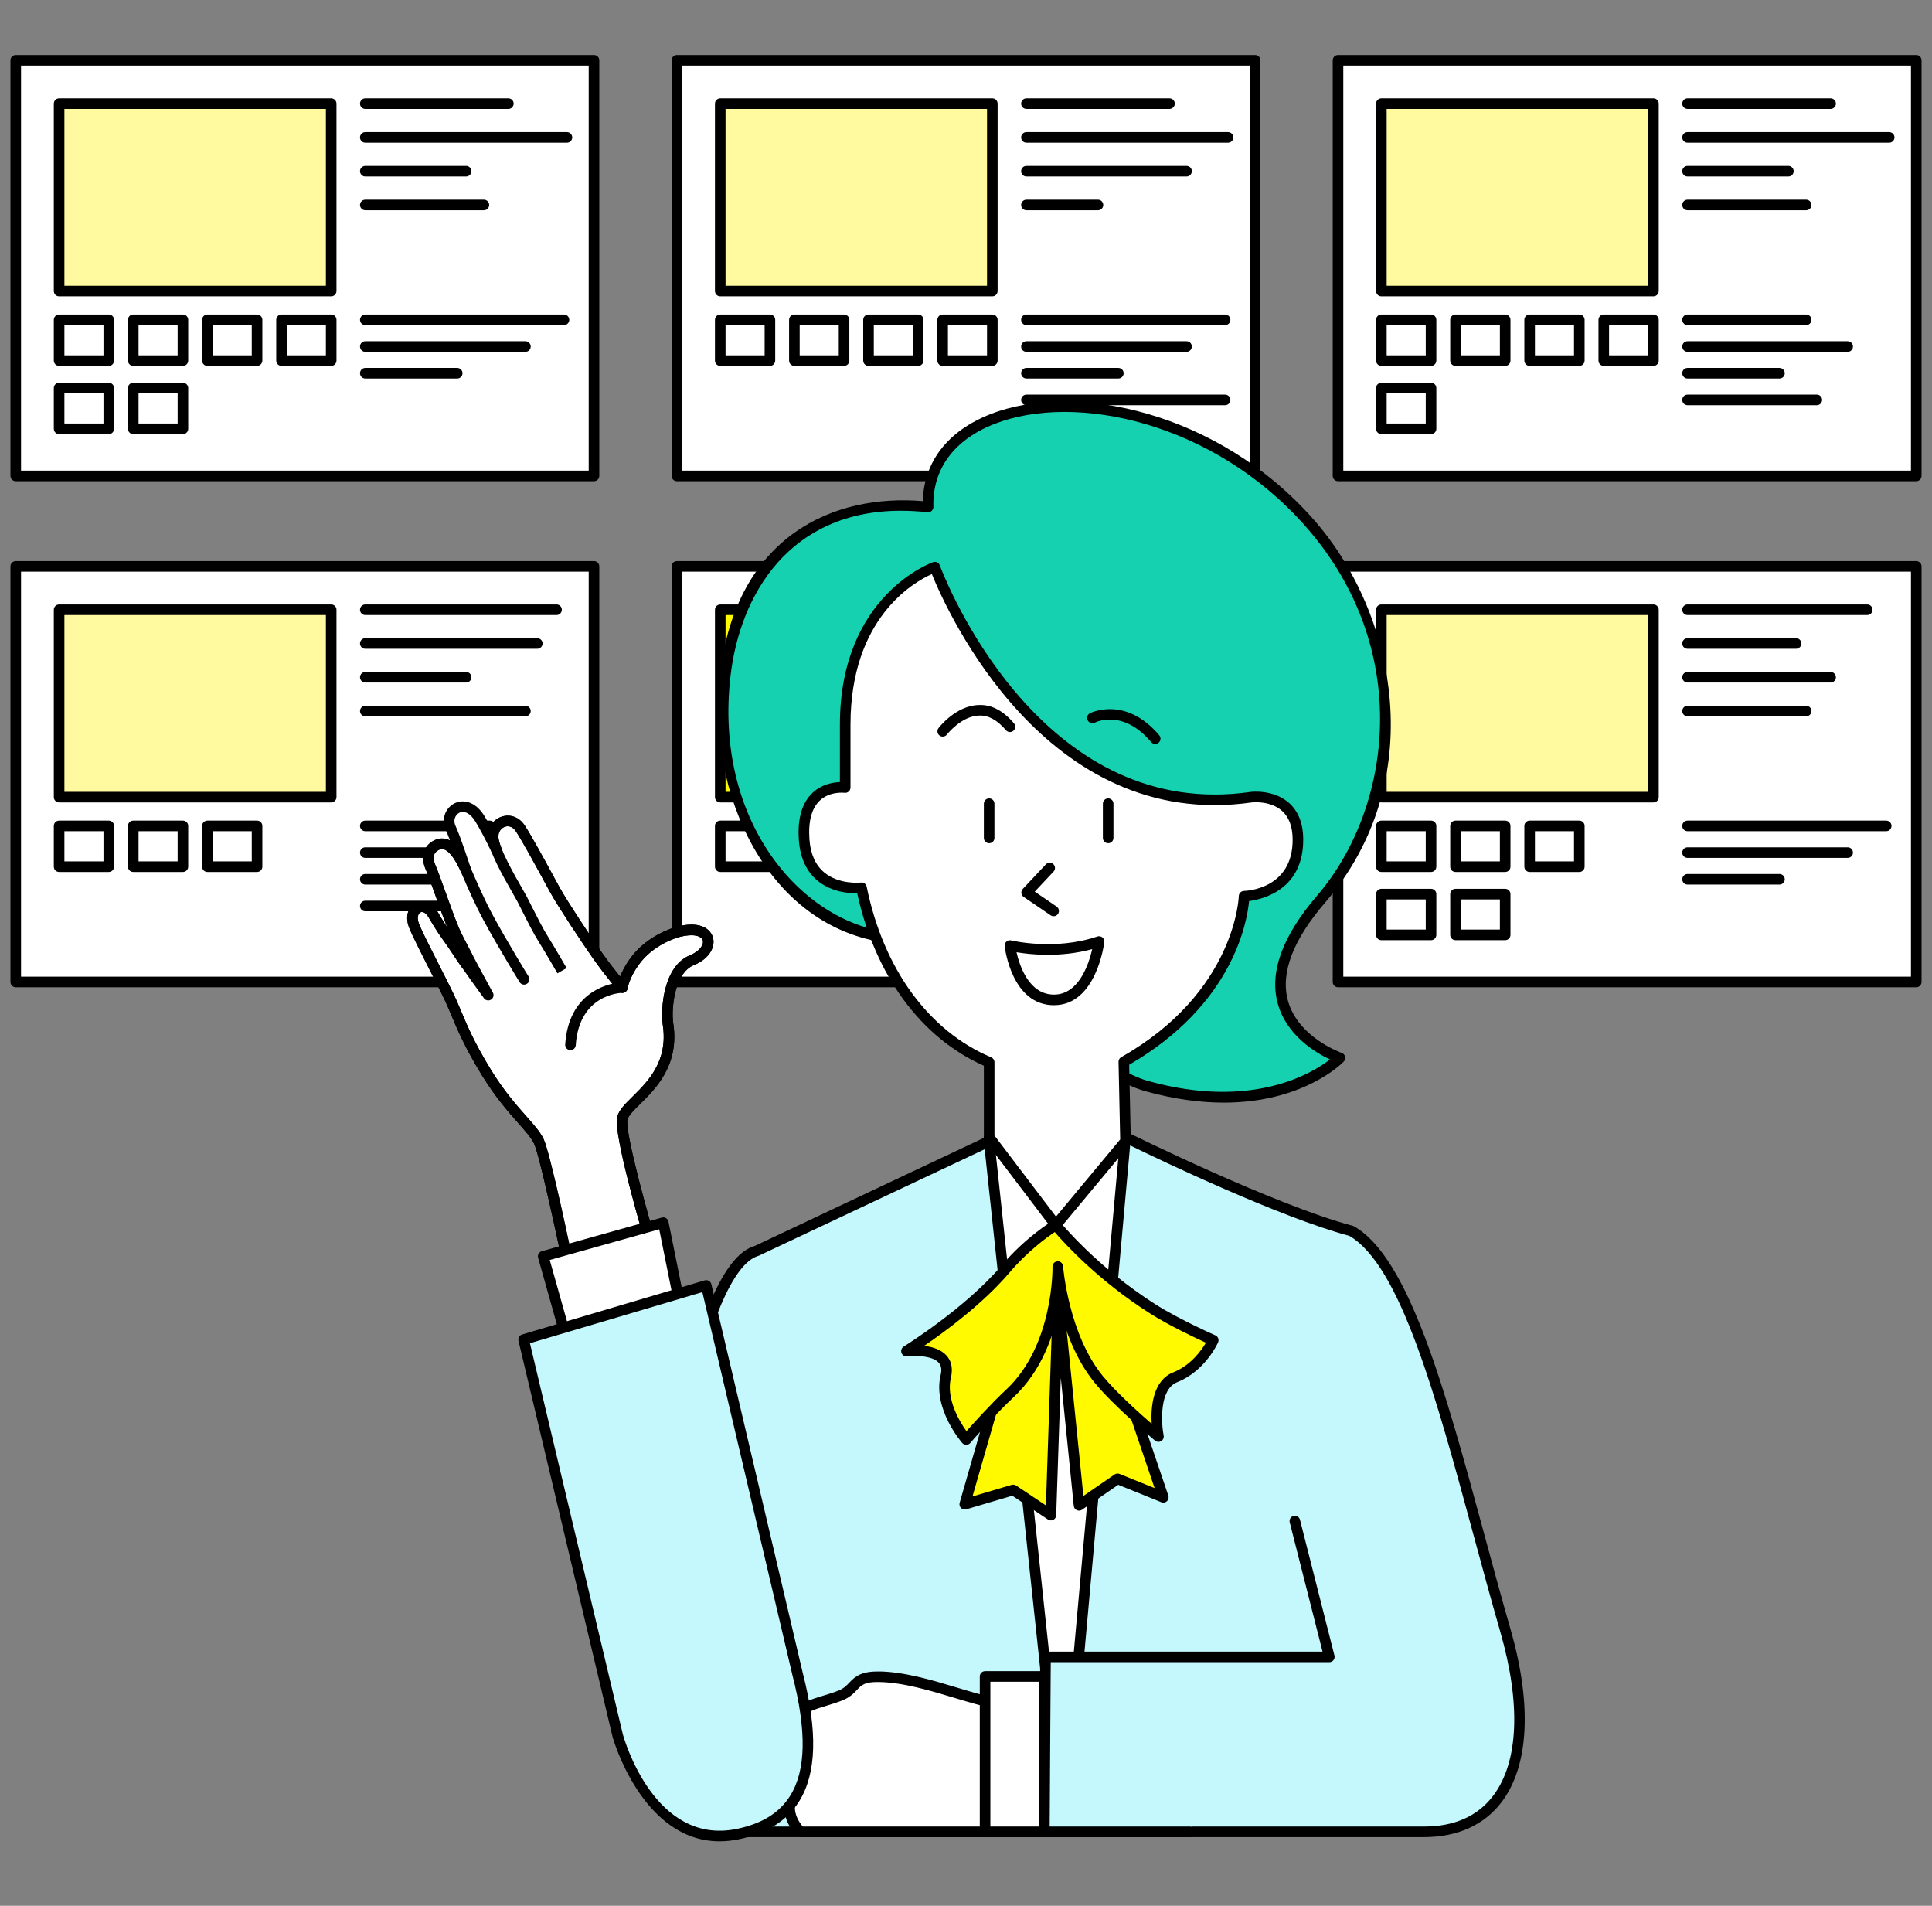 <?xml version="1.0" encoding="UTF-8"?>
<svg id="fig-lp-welcome-point-local" xmlns="http://www.w3.org/2000/svg" viewBox="0 0 146 144">
  <rect x="0" y="0" width="146" height="144" fill="#808080" stroke="none"/>
  <defs>
    <style>
      .cls-1 {
        fill: #fffa00;
      }

      .cls-1, .cls-2, .cls-3, .cls-4, .cls-5, .cls-6 {
        stroke-width: 0px;
      }

      .cls-2 {
        fill: #000;
      }

      .cls-3 {
        fill: #c5f8fc;
      }

      .cls-4 {
        fill: #fffaa0;
      }

      .cls-5 {
        fill: #fff;
      }

      .cls-6 {
        fill: #16d1b0;
      }
    </style>
  </defs>
  <g>
    <g>
      <g>
        <rect class="cls-5" x="1.19" y="42.793" width="43.698" height="31.403"/>
        <path class="cls-2" d="M44.888,74.596H1.19c-.221,0-.4-.18-.4-.4v-31.402c0-.221.179-.4.4-.4h43.698c.221,0,.4.18.4.4v31.402c0,.221-.179.4-.4.4ZM1.59,73.795h42.898v-30.602H1.59v30.602Z"/>
      </g>
      <g>
        <rect class="cls-4" x="4.467" y="46.07" width="20.56" height="14.159"/>
        <path class="cls-2" d="M25.028,60.629H4.467c-.221,0-.4-.18-.4-.4v-14.158c0-.221.179-.4.4-.4h20.561c.221,0,.4.18.4.4v14.158c0,.221-.179.4-.4.4ZM4.867,59.828h19.761v-13.357H4.867v13.357Z"/>
      </g>
      <path class="cls-2" d="M8.221,65.885h-3.754c-.221,0-.4-.18-.4-.4v-3.082c0-.221.179-.4.4-.4h3.754c.221,0,.4.18.4.4v3.082c0,.221-.179.4-.4.4ZM4.867,65.084h2.954v-2.281h-2.954v2.281Z"/>
      <path class="cls-2" d="M13.823,65.885h-3.753c-.221,0-.4-.18-.4-.4v-3.082c0-.221.179-.4.4-.4h3.753c.221,0,.4.18.4.4v3.082c0,.221-.179.4-.4.4ZM10.47,65.084h2.954v-2.281h-2.954v2.281Z"/>
      <path class="cls-2" d="M19.426,65.885h-3.754c-.221,0-.4-.18-.4-.4v-3.082c0-.221.179-.4.4-.4h3.754c.221,0,.4.18.4.4v3.082c0,.221-.179.4-.4.4ZM16.072,65.084h2.954v-2.281h-2.954v2.281Z"/>
      <path class="cls-2" d="M42.059,46.471h-14.454c-.221,0-.4-.18-.4-.4s.179-.4.4-.4h14.454c.221,0,.4.18.4.4s-.179.4-.4.4Z"/>
      <path class="cls-2" d="M37.017,62.803h-9.412c-.221,0-.4-.18-.4-.4s.179-.4.4-.4h9.412c.221,0,.4.18.4.4s-.179.4-.4.4Z"/>
      <path class="cls-2" d="M39.706,64.82h-12.101c-.221,0-.4-.18-.4-.4s.179-.4.4-.4h12.101c.221,0,.4.18.4.4s-.179.4-.4.4Z"/>
      <path class="cls-2" d="M34.552,66.837h-6.947c-.221,0-.4-.18-.4-.4s.179-.4.4-.4h6.947c.221,0,.4.18.4.4s-.179.4-.4.4Z"/>
      <path class="cls-2" d="M37.017,68.854h-9.412c-.221,0-.4-.18-.4-.4s.179-.4.4-.4h9.412c.221,0,.4.18.4.4s-.179.4-.4.4Z"/>
      <path class="cls-2" d="M40.602,49.021h-12.997c-.221,0-.4-.18-.4-.4s.179-.4.4-.4h12.997c.221,0,.4.18.4.4s-.179.4-.4.4Z"/>
      <path class="cls-2" d="M35.224,51.572h-7.619c-.221,0-.4-.18-.4-.4s.179-.4.4-.4h7.619c.221,0,.4.18.4.4s-.179.4-.4.4Z"/>
      <path class="cls-2" d="M39.706,54.124h-12.101c-.221,0-.4-.18-.4-.4s.179-.4.4-.4h12.101c.221,0,.4.18.4.4s-.179.4-.4.4Z"/>
    </g>
    <g>
      <g>
        <rect class="cls-5" x="51.151" y="42.793" width="43.698" height="31.403"/>
        <path class="cls-2" d="M94.849,74.596h-43.697c-.221,0-.4-.18-.4-.4v-31.402c0-.221.179-.4.4-.4h43.697c.221,0,.4.18.4.4v31.402c0,.221-.179.4-.4.4ZM51.551,73.795h42.897v-30.602h-42.897v30.602Z"/>
      </g>
      <g>
        <rect class="cls-1" x="54.428" y="46.07" width="20.56" height="14.159"/>
        <path class="cls-2" d="M74.989,60.629h-20.56c-.221,0-.4-.18-.4-.4v-14.158c0-.221.179-.4.4-.4h20.56c.221,0,.4.18.4.4v14.158c0,.221-.179.4-.4.4ZM54.829,59.828h19.76v-13.357h-19.76v13.357Z"/>
      </g>
      <path class="cls-2" d="M58.182,65.885h-3.753c-.221,0-.4-.18-.4-.4v-3.082c0-.221.179-.4.4-.4h3.753c.221,0,.4.18.4.4v3.082c0,.221-.179.4-.4.4ZM54.829,65.084h2.954v-2.281h-2.954v2.281Z"/>
      <path class="cls-2" d="M63.784,65.885h-3.753c-.221,0-.4-.18-.4-.4v-3.082c0-.221.179-.4.4-.4h3.753c.221,0,.4.18.4.4v3.082c0,.221-.179.4-.4.4ZM60.431,65.084h2.954v-2.281h-2.954v2.281Z"/>
      <path class="cls-2" d="M69.387,65.885h-3.754c-.221,0-.4-.18-.4-.4v-3.082c0-.221.179-.4.4-.4h3.754c.221,0,.4.18.4.4v3.082c0,.221-.179.4-.4.4ZM66.033,65.084h2.954v-2.281h-2.954v2.281Z"/>
      <path class="cls-2" d="M74.989,65.885h-3.753c-.221,0-.4-.18-.4-.4v-3.082c0-.221.179-.4.4-.4h3.753c.221,0,.4.18.4.4v3.082c0,.221-.179.4-.4.4ZM71.635,65.084h2.954v-2.281h-2.954v2.281Z"/>
      <path class="cls-2" d="M88.378,46.471h-10.812c-.221,0-.4-.18-.4-.4s.179-.4.4-.4h10.812c.221,0,.4.18.4.4s-.179.4-.4.4Z"/>
      <path class="cls-2" d="M92.58,62.803h-15.014c-.221,0-.4-.18-.4-.4s.179-.4.4-.4h15.014c.221,0,.4.18.4.4s-.179.4-.4.4Z"/>
      <path class="cls-2" d="M89.667,64.82h-12.101c-.221,0-.4-.18-.4-.4s.179-.4.4-.4h12.101c.221,0,.4.18.4.4s-.179.4-.4.4Z"/>
      <path class="cls-2" d="M84.513,66.837h-6.947c-.221,0-.4-.18-.4-.4s.179-.4.4-.4h6.947c.221,0,.4.18.4.4s-.179.4-.4.4Z"/>
      <path class="cls-2" d="M92.804,49.021h-15.238c-.221,0-.4-.18-.4-.4s.179-.4.4-.4h15.238c.221,0,.4.18.4.4s-.179.4-.4.4Z"/>
      <path class="cls-2" d="M85.185,51.572h-7.619c-.221,0-.4-.18-.4-.4s.179-.4.4-.4h7.619c.221,0,.4.18.4.4s-.179.4-.4.4Z"/>
      <path class="cls-2" d="M82.507,54.124h-4.941c-.221,0-.4-.18-.4-.4s.179-.4.4-.4h4.941c.221,0,.4.18.4.4s-.179.4-.4.4Z"/>
    </g>
    <g>
      <g>
        <rect class="cls-5" x="101.112" y="42.793" width="43.698" height="31.403"/>
        <path class="cls-2" d="M144.81,74.596h-43.698c-.221,0-.4-.18-.4-.4v-31.402c0-.221.179-.4.4-.4h43.698c.221,0,.4.18.4.4v31.402c0,.221-.179.4-.4.4ZM101.512,73.795h42.898v-30.602h-42.898v30.602Z"/>
      </g>
      <g>
        <rect class="cls-4" x="104.389" y="46.07" width="20.56" height="14.159"/>
        <path class="cls-2" d="M124.95,60.629h-20.561c-.221,0-.4-.18-.4-.4v-14.158c0-.221.179-.4.4-.4h20.561c.221,0,.4.18.4.4v14.158c0,.221-.179.4-.4.4ZM104.789,59.828h19.761v-13.357h-19.761v13.357Z"/>
      </g>
      <path class="cls-2" d="M108.143,65.885h-3.754c-.221,0-.4-.18-.4-.4v-3.082c0-.221.179-.4.4-.4h3.754c.221,0,.4.18.4.4v3.082c0,.221-.179.4-.4.4ZM104.789,65.084h2.954v-2.281h-2.954v2.281Z"/>
      <path class="cls-2" d="M113.745,65.885h-3.753c-.221,0-.4-.18-.4-.4v-3.082c0-.221.179-.4.4-.4h3.753c.221,0,.4.18.4.4v3.082c0,.221-.179.4-.4.4ZM110.392,65.084h2.954v-2.281h-2.954v2.281Z"/>
      <path class="cls-2" d="M108.143,71.038h-3.754c-.221,0-.4-.18-.4-.4v-3.081c0-.221.179-.4.4-.4h3.754c.221,0,.4.18.4.4v3.081c0,.221-.179.4-.4.4ZM104.789,70.237h2.954v-2.28h-2.954v2.28Z"/>
      <path class="cls-2" d="M113.745,71.038h-3.753c-.221,0-.4-.18-.4-.4v-3.081c0-.221.179-.4.4-.4h3.753c.221,0,.4.18.4.4v3.081c0,.221-.179.4-.4.4ZM110.392,70.237h2.954v-2.28h-2.954v2.28Z"/>
      <path class="cls-2" d="M119.348,65.885h-3.753c-.221,0-.4-.18-.4-.4v-3.082c0-.221.179-.4.4-.4h3.753c.221,0,.4.18.4.4v3.082c0,.221-.179.4-.4.4ZM115.994,65.084h2.954v-2.281h-2.954v2.281Z"/>
      <path class="cls-2" d="M141.107,46.471h-13.58c-.221,0-.4-.18-.4-.4s.179-.4.4-.4h13.58c.221,0,.4.18.4.4s-.179.4-.4.4Z"/>
      <path class="cls-2" d="M142.541,62.803h-15.014c-.221,0-.4-.18-.4-.4s.179-.4.4-.4h15.014c.221,0,.4.18.4.4s-.179.4-.4.4Z"/>
      <path class="cls-2" d="M139.628,64.82h-12.101c-.221,0-.4-.18-.4-.4s.179-.4.4-.4h12.101c.221,0,.4.18.4.4s-.179.4-.4.4Z"/>
      <path class="cls-2" d="M134.474,66.837h-6.947c-.221,0-.4-.18-.4-.4s.179-.4.4-.4h6.947c.221,0,.4.18.4.4s-.179.4-.4.4Z"/>
      <path class="cls-2" d="M135.729,49.021h-8.202c-.221,0-.4-.18-.4-.4s.179-.4.4-.4h8.202c.221,0,.4.18.4.4s-.179.4-.4.4Z"/>
      <path class="cls-2" d="M138.339,51.572h-10.812c-.221,0-.4-.18-.4-.4s.179-.4.4-.4h10.812c.221,0,.4.18.4.4s-.179.4-.4.4Z"/>
      <path class="cls-2" d="M136.491,54.124h-8.964c-.221,0-.4-.18-.4-.4s.179-.4.4-.4h8.964c.221,0,.4.18.4.4s-.179.4-.4.4Z"/>
    </g>
    <g>
      <g>
        <rect class="cls-5" x="1.19" y="4.556" width="43.698" height="31.403"/>
        <path class="cls-2" d="M44.888,36.358H1.19c-.221,0-.4-.18-.4-.4V4.556c0-.221.179-.4.4-.4h43.698c.221,0,.4.18.4.4v31.402c0,.221-.179.4-.4.4ZM1.59,35.558h42.898V4.956H1.59v30.602Z"/>
      </g>
      <g>
        <rect class="cls-4" x="4.467" y="7.833" width="20.56" height="14.159"/>
        <path class="cls-2" d="M25.028,22.392H4.467c-.221,0-.4-.18-.4-.4V7.833c0-.221.179-.4.4-.4h20.561c.221,0,.4.18.4.4v14.158c0,.221-.179.4-.4.4ZM4.867,21.591h19.761v-13.357H4.867v13.357Z"/>
      </g>
      <path class="cls-2" d="M8.221,27.647h-3.754c-.221,0-.4-.18-.4-.4v-3.082c0-.221.179-.4.4-.4h3.754c.221,0,.4.18.4.4v3.082c0,.221-.179.4-.4.4ZM4.867,26.847h2.954v-2.281h-2.954v2.281Z"/>
      <path class="cls-2" d="M13.823,27.647h-3.753c-.221,0-.4-.18-.4-.4v-3.082c0-.221.179-.4.4-.4h3.753c.221,0,.4.18.4.4v3.082c0,.221-.179.4-.4.4ZM10.47,26.847h2.954v-2.281h-2.954v2.281Z"/>
      <path class="cls-2" d="M8.221,32.801h-3.754c-.221,0-.4-.18-.4-.4v-3.081c0-.221.179-.4.4-.4h3.754c.221,0,.4.18.4.4v3.081c0,.221-.179.4-.4.4ZM4.867,32h2.954v-2.28h-2.954v2.28Z"/>
      <path class="cls-2" d="M13.823,32.801h-3.753c-.221,0-.4-.18-.4-.4v-3.081c0-.221.179-.4.4-.4h3.753c.221,0,.4.18.4.4v3.081c0,.221-.179.4-.4.4ZM10.47,32h2.954v-2.28h-2.954v2.28Z"/>
      <path class="cls-2" d="M19.426,27.647h-3.754c-.221,0-.4-.18-.4-.4v-3.082c0-.221.179-.4.4-.4h3.754c.221,0,.4.18.4.4v3.082c0,.221-.179.4-.4.4ZM16.072,26.847h2.954v-2.281h-2.954v2.281Z"/>
      <path class="cls-2" d="M25.028,27.647h-3.753c-.221,0-.4-.18-.4-.4v-3.082c0-.221.179-.4.4-.4h3.753c.221,0,.4.18.4.4v3.082c0,.221-.179.4-.4.4ZM21.674,26.847h2.954v-2.281h-2.954v2.281Z"/>
      <path class="cls-2" d="M38.417,8.233h-10.812c-.221,0-.4-.18-.4-.4s.179-.4.4-.4h10.812c.221,0,.4.18.4.4s-.179.4-.4.4Z"/>
      <path class="cls-2" d="M42.619,24.565h-15.014c-.221,0-.4-.18-.4-.4s.179-.4.4-.4h15.014c.221,0,.4.18.4.4s-.179.4-.4.4Z"/>
      <path class="cls-2" d="M39.706,26.583h-12.101c-.221,0-.4-.18-.4-.4s.179-.4.4-.4h12.101c.221,0,.4.18.4.4s-.179.4-.4.4Z"/>
      <path class="cls-2" d="M34.552,28.6h-6.947c-.221,0-.4-.18-.4-.4s.179-.4.4-.4h6.947c.221,0,.4.18.4.4s-.179.4-.4.4Z"/>
      <path class="cls-2" d="M42.843,10.784h-15.238c-.221,0-.4-.18-.4-.4s.179-.4.4-.4h15.238c.221,0,.4.18.4.4s-.179.4-.4.4Z"/>
      <path class="cls-2" d="M35.224,13.335h-7.619c-.221,0-.4-.18-.4-.4s.179-.4.4-.4h7.619c.221,0,.4.18.4.4s-.179.4-.4.4Z"/>
      <path class="cls-2" d="M36.568,15.887h-8.963c-.221,0-.4-.18-.4-.4s.179-.4.4-.4h8.963c.221,0,.4.18.4.4s-.179.4-.4.4Z"/>
    </g>
    <g>
      <g>
        <rect class="cls-5" x="51.151" y="4.556" width="43.698" height="31.403"/>
        <path class="cls-2" d="M94.849,36.358h-43.697c-.221,0-.4-.18-.4-.4V4.556c0-.221.179-.4.4-.4h43.697c.221,0,.4.18.4.4v31.402c0,.221-.179.4-.4.4ZM51.551,35.558h42.897V4.956h-42.897v30.602Z"/>
      </g>
      <g>
        <rect class="cls-4" x="54.428" y="7.833" width="20.56" height="14.159"/>
        <path class="cls-2" d="M74.989,22.392h-20.56c-.221,0-.4-.18-.4-.4V7.833c0-.221.179-.4.4-.4h20.56c.221,0,.4.18.4.4v14.158c0,.221-.179.4-.4.4ZM54.829,21.591h19.76v-13.357h-19.76v13.357Z"/>
      </g>
      <path class="cls-2" d="M58.182,27.647h-3.753c-.221,0-.4-.18-.4-.4v-3.082c0-.221.179-.4.4-.4h3.753c.221,0,.4.18.4.4v3.082c0,.221-.179.4-.4.4ZM54.829,26.847h2.954v-2.281h-2.954v2.281Z"/>
      <path class="cls-2" d="M63.784,27.647h-3.753c-.221,0-.4-.18-.4-.4v-3.082c0-.221.179-.4.4-.4h3.753c.221,0,.4.18.4.4v3.082c0,.221-.179.4-.4.4ZM60.431,26.847h2.954v-2.281h-2.954v2.281Z"/>
      <path class="cls-2" d="M69.387,27.647h-3.754c-.221,0-.4-.18-.4-.4v-3.082c0-.221.179-.4.4-.4h3.754c.221,0,.4.18.4.4v3.082c0,.221-.179.4-.4.4ZM66.033,26.847h2.954v-2.281h-2.954v2.281Z"/>
      <path class="cls-2" d="M74.989,27.647h-3.753c-.221,0-.4-.18-.4-.4v-3.082c0-.221.179-.4.4-.4h3.753c.221,0,.4.18.4.4v3.082c0,.221-.179.4-.4.4ZM71.635,26.847h2.954v-2.281h-2.954v2.281Z"/>
      <path class="cls-2" d="M88.378,8.233h-10.812c-.221,0-.4-.18-.4-.4s.179-.4.4-.4h10.812c.221,0,.4.18.4.4s-.179.4-.4.4Z"/>
      <path class="cls-2" d="M92.58,24.565h-15.014c-.221,0-.4-.18-.4-.4s.179-.4.4-.4h15.014c.221,0,.4.18.4.4s-.179.4-.4.4Z"/>
      <path class="cls-2" d="M89.667,26.583h-12.101c-.221,0-.4-.18-.4-.4s.179-.4.4-.4h12.101c.221,0,.4.18.4.4s-.179.4-.4.4Z"/>
      <path class="cls-2" d="M84.513,28.6h-6.947c-.221,0-.4-.18-.4-.4s.179-.4.4-.4h6.947c.221,0,.4.18.4.4s-.179.4-.4.4Z"/>
      <path class="cls-2" d="M92.58,30.616h-15.014c-.221,0-.4-.18-.4-.4s.179-.4.4-.4h15.014c.221,0,.4.18.4.4s-.179.4-.4.4Z"/>
      <path class="cls-2" d="M92.804,10.784h-15.238c-.221,0-.4-.18-.4-.4s.179-.4.4-.4h15.238c.221,0,.4.18.4.4s-.179.4-.4.4Z"/>
      <path class="cls-2" d="M89.667,13.335h-12.101c-.221,0-.4-.18-.4-.4s.179-.4.4-.4h12.101c.221,0,.4.18.4.4s-.179.4-.4.4Z"/>
      <path class="cls-2" d="M82.972,15.887h-5.406c-.221,0-.4-.18-.4-.4s.179-.4.4-.4h5.406c.221,0,.4.18.4.4s-.179.4-.4.4Z"/>
    </g>
    <g>
      <g>
        <rect class="cls-5" x="101.112" y="4.556" width="43.698" height="31.403"/>
        <path class="cls-2" d="M144.81,36.358h-43.698c-.221,0-.4-.18-.4-.4V4.556c0-.221.179-.4.4-.4h43.698c.221,0,.4.18.4.4v31.402c0,.221-.179.4-.4.4ZM101.512,35.558h42.898V4.956h-42.898v30.602Z"/>
      </g>
      <g>
        <rect class="cls-4" x="104.389" y="7.833" width="20.56" height="14.159"/>
        <path class="cls-2" d="M124.95,22.392h-20.561c-.221,0-.4-.18-.4-.4V7.833c0-.221.179-.4.4-.4h20.561c.221,0,.4.18.4.4v14.158c0,.221-.179.4-.4.4ZM104.789,21.591h19.761v-13.357h-19.761v13.357Z"/>
      </g>
      <path class="cls-2" d="M108.143,27.647h-3.754c-.221,0-.4-.18-.4-.4v-3.082c0-.221.179-.4.4-.4h3.754c.221,0,.4.18.4.4v3.082c0,.221-.179.4-.4.4ZM104.789,26.847h2.954v-2.281h-2.954v2.281Z"/>
      <path class="cls-2" d="M113.745,27.647h-3.753c-.221,0-.4-.18-.4-.4v-3.082c0-.221.179-.4.4-.4h3.753c.221,0,.4.18.4.4v3.082c0,.221-.179.4-.4.4ZM110.392,26.847h2.954v-2.281h-2.954v2.281Z"/>
      <path class="cls-2" d="M108.143,32.801h-3.754c-.221,0-.4-.18-.4-.4v-3.081c0-.221.179-.4.4-.4h3.754c.221,0,.4.18.4.4v3.081c0,.221-.179.4-.4.4ZM104.789,32h2.954v-2.28h-2.954v2.28Z"/>
      <path class="cls-2" d="M119.348,27.647h-3.753c-.221,0-.4-.18-.4-.4v-3.082c0-.221.179-.4.4-.4h3.753c.221,0,.4.18.4.4v3.082c0,.221-.179.4-.4.4ZM115.994,26.847h2.954v-2.281h-2.954v2.281Z"/>
      <path class="cls-2" d="M124.95,27.647h-3.753c-.221,0-.4-.18-.4-.4v-3.082c0-.221.179-.4.4-.4h3.753c.221,0,.4.18.4.4v3.082c0,.221-.179.4-.4.4ZM121.596,26.847h2.954v-2.281h-2.954v2.281Z"/>
      <path class="cls-2" d="M138.339,8.233h-10.812c-.221,0-.4-.18-.4-.4s.179-.4.4-.4h10.812c.221,0,.4.18.4.4s-.179.4-.4.4Z"/>
      <path class="cls-2" d="M136.491,24.565h-8.964c-.221,0-.4-.18-.4-.4s.179-.4.4-.4h8.964c.221,0,.4.18.4.4s-.179.4-.4.4Z"/>
      <path class="cls-2" d="M139.628,26.583h-12.101c-.221,0-.4-.18-.4-.4s.179-.4.4-.4h12.101c.221,0,.4.18.4.4s-.179.4-.4.4Z"/>
      <path class="cls-2" d="M134.474,28.6h-6.947c-.221,0-.4-.18-.4-.4s.179-.4.4-.4h6.947c.221,0,.4.18.4.4s-.179.4-.4.4Z"/>
      <path class="cls-2" d="M137.297,30.616h-9.771c-.221,0-.4-.18-.4-.4s.179-.4.4-.4h9.771c.221,0,.4.18.4.4s-.179.4-.4.4Z"/>
      <path class="cls-2" d="M142.765,10.784h-15.238c-.221,0-.4-.18-.4-.4s.179-.4.4-.4h15.238c.221,0,.4.18.4.4s-.179.4-.4.4Z"/>
      <path class="cls-2" d="M135.146,13.335h-7.619c-.221,0-.4-.18-.4-.4s.179-.4.4-.4h7.619c.221,0,.4.18.4.4s-.179.4-.4.4Z"/>
      <path class="cls-2" d="M136.491,15.887h-8.964c-.221,0-.4-.18-.4-.4s.179-.4.4-.4h8.964c.221,0,.4.18.4.4s-.179.4-.4.4Z"/>
    </g>
  </g>
  <g>
    <g>
      <g>
        <path class="cls-5" d="M32.728,69.101c.836,1.445,1.196,1.79,1.79,2.718.161.251.409.614.685,1.009l.085-.615c-.417-.79-.795-1.527-.954-1.896-.583-1.352-1.415-3.909-1.786-4.762-.371-.853-.109-1.434.443-1.701.855-.414,1.56.514,2.079,1.589.031.064.073.157.121.268h0s-.781-2.41-1.123-3.124c-.612-1.28,1.087-2.559,2.198-.723.667,1.102,1.281,2.436,1.281,2.436h.002c-.15-.376-.257-.715-.281-.972-.112-1.187,1.333-1.83,2.049-.742.622.946,1.985,3.505,2.597,4.618.612,1.113,2.469,3.907,3.227,4.98.992,1.403,1.892,2.429,1.892,2.429h0s.106-.826.89-1.928c1.029-1.447,2.661-2.103,3.338-2.281,2.643-.695,2.949,1.363,1.029,2.142-1.747.709-1.984,3.686-1.808,4.841.649,4.256-3.116,5.787-3.45,7.094-.334,1.307,2.671,11.239,2.671,11.239l-6.41,1.543s-2.029-9.941-2.588-11.06c-.559-1.119-2.218-2.333-3.966-5.2-1.748-2.867-2.101-4.212-2.8-5.68-.699-1.469-2.292-4.453-2.654-5.395-.497-1.293.771-1.989,1.442-.828Z"/>
        <path class="cls-2" d="M43.293,97.664c-.075,0-.15-.021-.215-.062-.091-.059-.155-.151-.177-.258-.811-3.975-2.161-10.175-2.554-10.961-.214-.429-.637-.907-1.173-1.513-.74-.835-1.752-1.979-2.776-3.657-1.274-2.089-1.81-3.365-2.283-4.491-.177-.423-.344-.819-.537-1.226-.271-.57-.678-1.37-1.095-2.189-.66-1.298-1.342-2.64-1.571-3.233-.359-.934.019-1.618.523-1.859.484-.229,1.179-.109,1.639.687h0c.289.5.521.865.724,1.17-.291-.722-.619-1.642-.915-2.469-.279-.78-.542-1.517-.703-1.887-.507-1.165-.004-1.911.636-2.221.295-.144.716-.235,1.191.008-.115-.309-.221-.575-.3-.741-.373-.779-.112-1.658.605-2.046.646-.349,1.608-.194,2.296.942.153.253.302.516.442.772.176-.329.468-.587.84-.717.654-.232,1.347.026,1.76.655.503.766,1.458,2.521,2.154,3.804l.459.842c.596,1.084,2.435,3.854,3.203,4.941.533.754,1.042,1.401,1.394,1.832.143-.359.371-.82.735-1.332,1.277-1.795,3.333-2.376,3.563-2.437,1.659-.44,2.485.111,2.704.769.227.681-.189,1.631-1.422,2.131-1.5.607-1.723,3.363-1.563,4.409.479,3.145-1.316,4.918-2.504,6.091-.452.446-.878.867-.954,1.163-.223.873,1.517,7.226,2.666,11.023.032.105.019.22-.036.315-.055.095-.146.164-.253.189l-6.41,1.543c-.031.008-.062.012-.094.012ZM31.891,68.911c-.039,0-.076.008-.111.024-.188.09-.291.411-.121.851.213.555.886,1.878,1.537,3.157.42.827.831,1.634,1.104,2.209.199.417.37.825.552,1.259.462,1.101.985,2.348,2.228,4.386.987,1.617,1.933,2.686,2.692,3.543.575.649,1.029,1.163,1.29,1.686.52,1.04,2.118,8.707,2.539,10.753l5.597-1.348c-.698-2.33-2.875-9.788-2.554-11.047.131-.512.588-.963,1.167-1.535,1.137-1.122,2.693-2.66,2.275-5.4-.17-1.116,0-4.439,2.054-5.272.74-.3,1.071-.812.964-1.136-.104-.313-.695-.525-1.742-.248-.202.053-2.001.562-3.114,2.126-.706.993-.818,1.742-.819,1.75-.022.154-.132.283-.282.328-.149.047-.312,0-.416-.118-.037-.042-.925-1.058-1.917-2.462-.778-1.101-2.642-3.91-3.251-5.018l-.46-.845c-.69-1.27-1.635-3.008-2.121-3.746-.21-.321-.521-.448-.827-.34-.273.096-.53.388-.489.824.018.194.104.483.254.86.049.123.034.263-.041.373-.157.231-.57.174-.704-.078h0s-.003-.007-.004-.011l-.003-.006c-.423-.896-.865-1.733-1.244-2.359-.371-.611-.843-.86-1.231-.652-.285.154-.475.556-.264.996.349.729,1.11,3.073,1.142,3.173.066.202-.039.421-.238.497-.2.074-.423-.02-.508-.214l-.116-.256c-.277-.572-.553-.985-.821-1.229-.332-.3-.551-.256-.723-.172-.419.202-.503.601-.251,1.182.171.394.427,1.108.723,1.936.35.981.748,2.093,1.064,2.827.134.312.451.939.94,1.867.039.074.054.158.043.241l-.084.615c-.022.163-.143.296-.303.334-.16.04-.327-.024-.422-.159-.28-.401-.532-.77-.694-1.023-.215-.336-.399-.594-.587-.857-.332-.466-.675-.948-1.212-1.876-.143-.247-.328-.39-.491-.39Z"/>
      </g>
      <path class="cls-2" d="M43.293,97.664c-.075,0-.15-.021-.215-.062-.091-.059-.155-.151-.177-.258-.811-3.975-2.161-10.175-2.554-10.961-.214-.429-.637-.907-1.173-1.513-.74-.835-1.752-1.979-2.776-3.657-1.274-2.089-1.81-3.365-2.283-4.491-.177-.423-.344-.819-.537-1.226-.271-.57-.678-1.37-1.095-2.189-.66-1.298-1.342-2.64-1.571-3.233-.359-.934.019-1.618.523-1.859.484-.229,1.179-.109,1.639.687.289.5.521.866.724,1.17-.29-.721-.618-1.638-.913-2.464-.279-.782-.543-1.521-.705-1.892-.507-1.165-.004-1.911.636-2.221.38-.184.966-.28,1.608.3.35.316.679.799,1.006,1.476.062.129.161.356.289.652.335.773.896,2.069,1.527,3.235,1.108,2.052,2.683,4.601,2.699,4.627.116.188.058.434-.13.55-.188.117-.435.06-.551-.13-.016-.025-1.603-2.594-2.722-4.666-.647-1.197-1.217-2.513-1.557-3.299-.122-.282-.216-.499-.275-.622-.277-.574-.554-.987-.822-1.23-.332-.3-.551-.256-.723-.172-.419.202-.503.601-.251,1.182.172.395.428,1.111.725,1.94.35.979.746,2.089,1.062,2.822.428.993,2.522,4.8,2.544,4.838.102.186.042.418-.136.531-.179.112-.414.067-.538-.103-.073-.1-1.798-2.465-2.391-3.392-.215-.336-.399-.594-.587-.857-.332-.466-.675-.948-1.212-1.876-.177-.306-.417-.452-.602-.365-.188.09-.291.411-.121.851.213.555.886,1.878,1.537,3.157.42.827.831,1.634,1.104,2.209.199.417.37.825.552,1.26.462,1.1.985,2.347,2.228,4.385.987,1.617,1.933,2.686,2.692,3.543.575.649,1.029,1.163,1.29,1.686.52,1.04,2.118,8.707,2.539,10.753l5.597-1.348c-.698-2.33-2.875-9.787-2.554-11.047.131-.512.588-.963,1.167-1.535,1.137-1.122,2.693-2.66,2.275-5.4-.17-1.116,0-4.439,2.054-5.272.74-.3,1.071-.812.964-1.136-.104-.313-.695-.525-1.742-.248-.202.053-2.001.562-3.113,2.126-.707.993-.819,1.742-.82,1.75-.027.194-.194.343-.391.347-.133.002-3.278.101-3.529,3.957-.014.221-.207.39-.425.374-.22-.015-.388-.205-.373-.425.248-3.83,3.036-4.545,3.995-4.677.103-.368.344-1.021.891-1.79,1.276-1.794,3.332-2.375,3.562-2.436,1.659-.44,2.485.111,2.704.769.227.681-.189,1.631-1.422,2.131-1.5.607-1.723,3.363-1.563,4.409.479,3.145-1.316,4.918-2.504,6.091-.452.446-.878.867-.954,1.163-.223.874,1.517,7.226,2.666,11.023.032.105.019.22-.036.315-.055.095-.146.164-.253.189l-6.41,1.543c-.031.008-.062.012-.094.012Z"/>
      <path class="cls-2" d="M47.033,75.015c-.111,0-.222-.047-.301-.137-.037-.042-.925-1.058-1.917-2.462-.778-1.101-2.642-3.91-3.251-5.018l-.451-.827c-.654-1.204-1.643-3.023-2.13-3.764-.211-.321-.521-.448-.827-.34-.273.096-.53.388-.489.824.081.861,1.256,2.905,1.821,3.888.158.275.279.486.335.597l.299.592c.515,1.021.888,1.76,1.259,2.354.543.87,1.437,2.424,1.437,2.424l-.693.398s-.884-1.538-1.422-2.398c-.39-.625-.77-1.377-1.294-2.417l-.299-.591c-.052-.104-.166-.301-.315-.56-.884-1.537-1.834-3.257-1.924-4.212-.07-.75.34-1.415,1.021-1.653.654-.232,1.347.026,1.76.655.505.769,1.464,2.533,2.164,3.821l.449.824c.596,1.084,2.435,3.854,3.203,4.941.967,1.368,1.857,2.385,1.866,2.396.146.166.129.419-.037.564-.076.066-.17.1-.264.1Z"/>
    </g>
    <g>
      <polygon class="cls-5" points="43.153 102.398 41.049 94.926 50.123 92.383 51.648 99.955 43.153 102.398"/>
      <path class="cls-2" d="M43.153,102.798c-.067,0-.135-.018-.195-.051-.093-.052-.161-.139-.19-.241l-2.104-7.472c-.028-.103-.016-.212.037-.305.052-.092.139-.16.241-.188l9.074-2.543c.108-.033.222-.015.317.044.095.058.161.152.183.262l1.524,7.572c.041.204-.082.406-.282.464l-8.495,2.442c-.036.01-.073.016-.11.016ZM41.543,95.203l1.886,6.699,7.754-2.229-1.367-6.788-8.273,2.318Z"/>
    </g>
    <g>
      <path class="cls-6" d="M67.169,70.851c-16.421-2.022-17.89-34.828,2.965-32.547-.267-9.702,18.163-10.909,28.836,1.214,5.872,6.669,8.84,19.134.858,28.424-7.638,8.891,1.43,11.988,1.43,11.988,0,0-4.704,4.872-14.571,2.14-5.504-1.524-9.544-9.992-19.518-11.22Z"/>
      <path class="cls-2" d="M92.473,83.312c-1.712,0-3.674-.24-5.893-.854-2.281-.632-4.239-2.339-6.506-4.315-3.316-2.892-7.076-6.169-12.954-6.893-9.175-1.131-13.742-11.399-12.711-20.266,1.226-10.542,8.637-13.687,15.326-13.119.087-2.982,1.884-5.305,5.101-6.569,6.363-2.501,17.242-.209,24.435,7.959,6.313,7.171,8.761,19.754.86,28.95-2.426,2.824-3.37,5.312-2.805,7.396.755,2.786,4.029,3.942,4.062,3.954.129.044.227.151.259.284s-.006.273-.101.372c-.154.159-3.083,3.102-9.073,3.102ZM68.09,38.59c-8.386,0-12.164,6.275-12.886,12.486-1.267,10.899,5.25,18.545,12.014,19.378,6.122.755,9.979,4.117,13.382,7.085,2.194,1.912,4.088,3.564,6.194,4.146,7.82,2.165,12.325-.562,13.712-1.635-1.093-.512-3.291-1.814-3.95-4.236-.642-2.355.357-5.092,2.969-8.132,5.676-6.607,7.306-18.631-.854-27.899-6.96-7.906-17.436-10.146-23.542-7.744-3.041,1.195-4.672,3.417-4.594,6.255.003.115-.044.227-.129.305s-.201.12-.314.104c-.694-.076-1.361-.112-2.001-.112Z"/>
    </g>
    <g>
      <polygon class="cls-5" points="85.055 86.233 74.749 85.932 67.276 136.883 93.354 136.883 85.055 86.233"/>
      <path class="cls-2" d="M93.354,137.283h-26.078c-.116,0-.227-.051-.303-.139-.076-.088-.11-.205-.093-.319l7.473-50.951c.03-.201.2-.359.408-.342l10.306.302c.191.005.352.146.383.335l8.3,50.649c.019.115-.014.234-.09.323-.076.09-.188.142-.305.142ZM67.739,136.482h25.145l-8.17-49.858-9.62-.282-7.354,50.141Z"/>
    </g>
    <g>
      <path class="cls-3" d="M102.123,93.009c-6.018-1.593-17.068-7.077-17.068-7.077l-4.73,52.48-5.575-52.178-17.586,8.288c-5.139,1.418-8.093,27.096-8.093,27.096l3.958,16.795h54.579c6.487,0,8.779-6.098,6.159-15.202-3.727-12.951-6.69-27.401-11.642-30.201Z"/>
      <path class="cls-2" d="M80.324,138.812h-27.296c-.186,0-.347-.128-.389-.309l-3.958-16.795c-.011-.045-.014-.092-.008-.138.007-.064.756-6.514,2.125-13.053,1.892-9.038,3.939-13.743,6.258-14.383l17.522-8.265c.118-.056.253-.051.366.014.113.063.188.178.202.306l5.144,48.141,4.366-48.436c.012-.131.088-.248.203-.312s.255-.067.373-.01c.11.055,11.084,5.484,16.993,7.049.033.009.064.021.094.038,4.18,2.364,6.919,12.471,9.819,23.171.656,2.419,1.32,4.869,2.01,7.269,1.634,5.678,1.4,10.312-.66,13.048-1.312,1.743-3.346,2.665-5.883,2.665h-27.282ZM80.762,138.012h26.845c2.308,0,4.072-.789,5.244-2.345,1.905-2.531,2.094-6.916.531-12.347-.692-2.403-1.357-4.857-2.014-7.28-2.845-10.494-5.532-20.41-9.397-22.658-5.247-1.401-14.304-5.733-16.569-6.835l-4.639,51.465ZM53.345,138.012h26.535l-5.468-51.177-17.078,8.049c-4.052,1.123-7.033,19.591-7.857,26.71l3.869,16.418Z"/>
    </g>
    <g>
      <path class="cls-5" d="M94.556,60.232c-16.81,2.418-23.911-17.378-23.911-17.378,0,0-6.775,2.271-6.775,11.905v4.745s-3.423-.473-3.1,3.957c.299,4.106,4.331,3.62,4.331,3.62,1.456,7.135,5.441,11.41,9.648,13.179v5.672l5.037,6.635,5.269-6.334-.128-6.01c8.953-5.075,9.088-12.506,9.088-12.506,0,0,4.09-.072,4.069-4.293-.018-3.634-3.528-3.192-3.528-3.192Z"/>
      <path class="cls-2" d="M79.786,92.968h-.009c-.122-.003-.236-.062-.31-.158l-5.037-6.636c-.053-.07-.081-.155-.081-.242v-5.409c-4.749-2.104-8.216-6.823-9.569-13.023-.628.002-1.946-.091-2.991-.951-.844-.695-1.321-1.724-1.418-3.058-.119-1.627.23-2.835,1.037-3.591.694-.651,1.548-.79,2.062-.808v-4.333c0-9.81,6.977-12.261,7.048-12.284.206-.07.43.039.503.244.066.184,6.398,17.312,20.767,17.314.875,0,1.777-.063,2.711-.197.002,0,.005,0,.007,0,.07-.012,1.724-.203,2.891.82.715.628,1.081,1.559,1.086,2.767.019,3.775-3.018,4.517-4.092,4.661-.146,1.569-1.214,7.824-9.061,12.368l.124,5.773c.002.097-.031.19-.092.265l-5.269,6.334c-.076.092-.189.145-.308.145ZM75.149,85.797l4.651,6.128,4.852-5.832-.125-5.861c-.003-.147.075-.284.203-.356,8.631-4.892,8.884-12.094,8.885-12.166.004-.214.178-.388.392-.393.151-.003,3.695-.125,3.677-3.891-.005-.969-.279-1.699-.814-2.169-.88-.773-2.193-.635-2.261-.629-15.608,2.235-23.065-14.474-24.189-17.253-1.369.61-6.149,3.318-6.149,11.384v4.745c0,.115-.05.225-.137.301-.086.077-.202.114-.316.096-.011,0-1.104-.134-1.867.588-.618.584-.88,1.574-.781,2.943.081,1.105.459,1.944,1.125,2.495,1.128.934,2.745.76,2.761.757.21-.03.397.114.439.317,1.267,6.21,4.698,10.908,9.411,12.89.148.062.245.208.245.369v5.537Z"/>
    </g>
    <path class="cls-2" d="M74.749,63.712c-.221,0-.4-.18-.4-.4v-2.588c0-.221.179-.4.4-.4s.4.18.4.4v2.588c0,.221-.179.4-.4.4Z"/>
    <path class="cls-2" d="M83.743,63.712c-.221,0-.4-.18-.4-.4v-2.588c0-.221.179-.4.4-.4s.4.18.4.4v2.588c0,.221-.179.4-.4.4Z"/>
    <path class="cls-2" d="M71.241,55.655c-.084,0-.17-.026-.242-.082-.175-.134-.209-.385-.075-.56.053-.069,1.313-1.698,3.039-1.744.962-.047,1.859.439,2.662,1.384.143.168.123.421-.045.563-.167.145-.42.125-.564-.046-.637-.749-1.326-1.144-2.027-1.102-1.341.033-2.417,1.416-2.428,1.43-.079.103-.198.156-.318.156Z"/>
    <path class="cls-2" d="M87.299,56.215c-.113,0-.227-.049-.306-.143-2.122-2.512-4.172-1.516-4.258-1.473-.197.099-.438.023-.538-.173-.101-.196-.025-.436.169-.537.027-.015,2.688-1.351,5.237,1.667.143.168.121.421-.047.563-.075.063-.167.095-.258.095Z"/>
    <g>
      <path class="cls-5" d="M76.319,71.444s3.367.84,6.734-.304c0,0-.541,4.411-3.403,4.411s-3.331-4.106-3.331-4.106"/>
      <path class="cls-2" d="M79.65,75.951c-3.183,0-3.707-4.279-3.728-4.462-.015-.13.035-.259.134-.346.098-.086.23-.122.36-.087.032.007,3.299.795,6.508-.296.13-.043.275-.018.381.068.107.087.161.223.145.359-.024.194-.621,4.763-3.8,4.763ZM76.818,71.951c.236,1.044.951,3.199,2.832,3.199,1.87,0,2.627-2.297,2.889-3.436-2.401.654-4.674.414-5.72.236Z"/>
    </g>
    <path class="cls-2" d="M79.621,69.229c-.078,0-.156-.022-.225-.07l-2.04-1.391c-.097-.065-.16-.17-.172-.286s.026-.232.106-.317l1.743-1.855c.151-.161.405-.169.565-.019.161.151.169.405.018.565l-1.422,1.515,1.653,1.128c.183.124.23.373.105.556-.078.113-.203.175-.331.175Z"/>
    <g>
      <polygon class="cls-1" points="77.75 96.814 72.905 113.66 76.564 112.577 79.416 114.481 79.962 98.155 81.542 113.744 84.455 111.739 87.913 113.137 82.462 97.071 77.75 96.814"/>
      <path class="cls-2" d="M79.416,114.881c-.078,0-.155-.023-.222-.067l-2.696-1.8-3.479,1.029c-.138.041-.291.004-.395-.1-.104-.104-.143-.254-.103-.395l4.845-16.846c.051-.179.224-.284.406-.289l4.712.258c.163.009.304.116.357.271l5.45,16.065c.05.148.009.312-.104.42-.114.108-.28.139-.424.08l-3.258-1.318-2.736,1.884c-.117.08-.267.092-.395.034-.128-.06-.216-.183-.23-.323l-.98-9.677-.348,10.387c-.005.145-.088.275-.217.342-.058.03-.12.045-.183.045ZM76.564,112.177c.078,0,.156.023.222.067l2.254,1.505.522-15.607c.007-.21.176-.379.386-.386.005,0,.009,0,.014,0,.205,0,.377.155.398.36l1.511,14.916,2.356-1.622c.111-.076.253-.092.377-.042l2.648,1.071-5.083-14.982-4.124-.226-4.555,15.838,2.959-.875c.037-.011.075-.017.113-.017Z"/>
    </g>
    <g>
      <path class="cls-1" d="M79.786,92.567s-1.959,1.16-3.782,3.304c-2.856,3.36-7.504,6.216-7.504,6.216,0,0,3.532-.443,2.972,1.909-.56,2.352,1.545,4.774,1.545,4.774,0,0,1.761-2.051,3.302-3.49,3.775-3.528,3.617-9.576,3.617-9.576,0,0,.38,5.227,3.117,8.549,1.457,1.768,4.486,4.293,4.486,4.293,0,0-.709-3.696,1.269-4.48,1.979-.784,2.875-2.8,2.875-2.8,0,0-2.724-1.195-4.551-2.352-4.578-2.9-7.347-6.346-7.347-6.346Z"/>
      <path class="cls-2" d="M73.018,109.169c-.116,0-.226-.051-.302-.138-.091-.105-2.233-2.605-1.633-5.129.099-.414.05-.722-.147-.942-.51-.569-1.927-.532-2.385-.477-.189.03-.365-.087-.427-.264-.062-.178.007-.375.168-.474.046-.028,4.627-2.863,7.408-6.134,1.844-2.171,3.8-3.341,3.883-3.39.172-.1.392-.06.515.094.027.034,2.787,3.432,7.25,6.259,1.781,1.128,4.471,2.312,4.498,2.324.098.043.174.122.212.222s.036.21-.007.307c-.04.089-.987,2.175-3.093,3.01-1.367.542-1.202,3.095-1.023,4.032.031.166-.044.334-.19.42-.146.086-.33.069-.459-.037-.125-.104-3.075-2.569-4.539-4.347-1.449-1.758-2.254-4.001-2.695-5.779-.392,2.09-1.311,4.838-3.457,6.844-1.506,1.408-3.254,3.438-3.271,3.459-.076.088-.186.139-.302.14h0ZM69.839,101.69c.608.073,1.274.27,1.692.735.262.292.531.817.33,1.662-.385,1.615.651,3.32,1.175,4.051.584-.661,1.862-2.08,3.01-3.152,3.595-3.359,3.491-9.214,3.49-9.273-.005-.217.164-.398.38-.409.21-.014.403.153.418.37.004.051.405,5.142,3.027,8.324.97,1.177,2.678,2.719,3.667,3.582-.069-1.256.081-3.271,1.633-3.887,1.323-.524,2.129-1.66,2.469-2.238-.826-.376-2.774-1.294-4.211-2.204-3.886-2.462-6.454-5.273-7.214-6.157-.598.399-2.043,1.444-3.396,3.036-2.029,2.387-4.899,4.493-6.47,5.561Z"/>
    </g>
    <g>
      <path class="cls-5" d="M83.489,138.412h-22.98s-1.11-.973-.783-2.394c.211-.914-1.056-1.078-.54-2.509.345-.957.961-.564,1.221-1.646.158-.655-.398-1.035.106-2.389.252-.677,1.658-.837,2.973-1.354,1.315-.517.876-1.45,2.935-1.426,2.859.033,6.286,1.51,8.703,1.998,2.417.488,8.365.499,8.365.499"/>
      <path class="cls-2" d="M83.489,138.812h-22.979c-.097,0-.191-.036-.264-.1-.053-.046-1.286-1.15-.909-2.784.048-.208-.034-.334-.222-.599-.283-.397-.67-.942-.305-1.956.208-.574.511-.78.756-.945.219-.148.352-.238.453-.659.039-.161.009-.304-.035-.521-.083-.407-.198-.966.155-1.914.244-.654,1.071-.905,2.029-1.196.376-.113.779-.235,1.173-.391.426-.167.627-.382.84-.609.473-.504.94-.856,2.246-.845,1.915.022,4.072.672,5.975,1.245,1.016.306,1.975.594,2.802.762,2.351.475,8.228.491,8.287.491.221,0,.399.181.399.401,0,.222-.211.392-.401.399-.244,0-6.015-.018-8.443-.509-.863-.174-1.84-.468-2.875-.779-1.852-.558-3.951-1.189-5.754-1.21-1.086-.024-1.323.241-1.652.591-.24.256-.538.574-1.131.807-.414.163-.837.292-1.233.412-.691.21-1.406.427-1.511.71-.273.732-.196,1.109-.121,1.475.054.262.11.533.029.868-.173.722-.511.95-.782,1.134-.193.131-.333.226-.452.555-.224.62-.044.872.204,1.22.214.302.481.677.35,1.243-.217.94.324,1.65.558,1.903h22.814c.221,0,.4.18.4.4s-.179.4-.4.4Z"/>
    </g>
    <g>
      <polyline class="cls-3" points="97.851 114.929 100.457 125.192 79.009 125.192 78.915 138.412 89.944 138.412"/>
      <path class="cls-2" d="M89.944,138.812h-11.029c-.106,0-.209-.043-.284-.118-.075-.076-.117-.179-.116-.285l.094-13.221c.001-.22.18-.397.4-.397h20.934l-2.479-9.764c-.054-.214.075-.432.289-.486.216-.055.432.075.486.289l2.605,10.263c.03.12.004.247-.072.344-.076.098-.192.155-.316.155h-21.051l-.088,12.42h10.626c.221,0,.4.18.4.4s-.179.4-.4.4Z"/>
    </g>
    <g>
      <rect class="cls-5" x="74.442" y="126.67" width="4.473" height="11.741" transform="translate(153.357 265.082) rotate(180)"/>
      <path class="cls-2" d="M78.915,138.812h-4.474c-.221,0-.4-.18-.4-.4v-11.742c0-.221.179-.4.4-.4h4.474c.221,0,.4.18.4.4v11.742c0,.221-.179.4-.4.4ZM74.841,138.012h3.674v-10.941h-3.674v10.941Z"/>
    </g>
    <g>
      <path class="cls-3" d="M60.273,126.479c1.508,5.859,1.274,10.919-4.53,12.105-6.658,1.36-9.063-7.445-9.063-7.445l-7.109-29.923,13.798-4.088,6.904,29.35Z"/>
      <path class="cls-2" d="M54.379,139.128c-5.86,0-8.062-7.798-8.085-7.883l-7.113-29.936c-.049-.207.072-.416.275-.477l13.798-4.088c.106-.031.219-.019.314.038.095.055.164.147.188.254l6.903,29.347c1.14,4.43,1.053,7.609-.266,9.72-.922,1.475-2.46,2.441-4.572,2.873-.503.104-.985.15-1.443.151ZM40.047,101.493l7.022,29.554c.091.331,2.383,8.402,8.593,7.146,1.916-.392,3.242-1.214,4.054-2.514,1.197-1.915,1.252-4.893.169-9.101,0-.003-.001-.005-.002-.008l-6.807-28.938-13.029,3.86Z"/>
    </g>
  </g>
</svg>